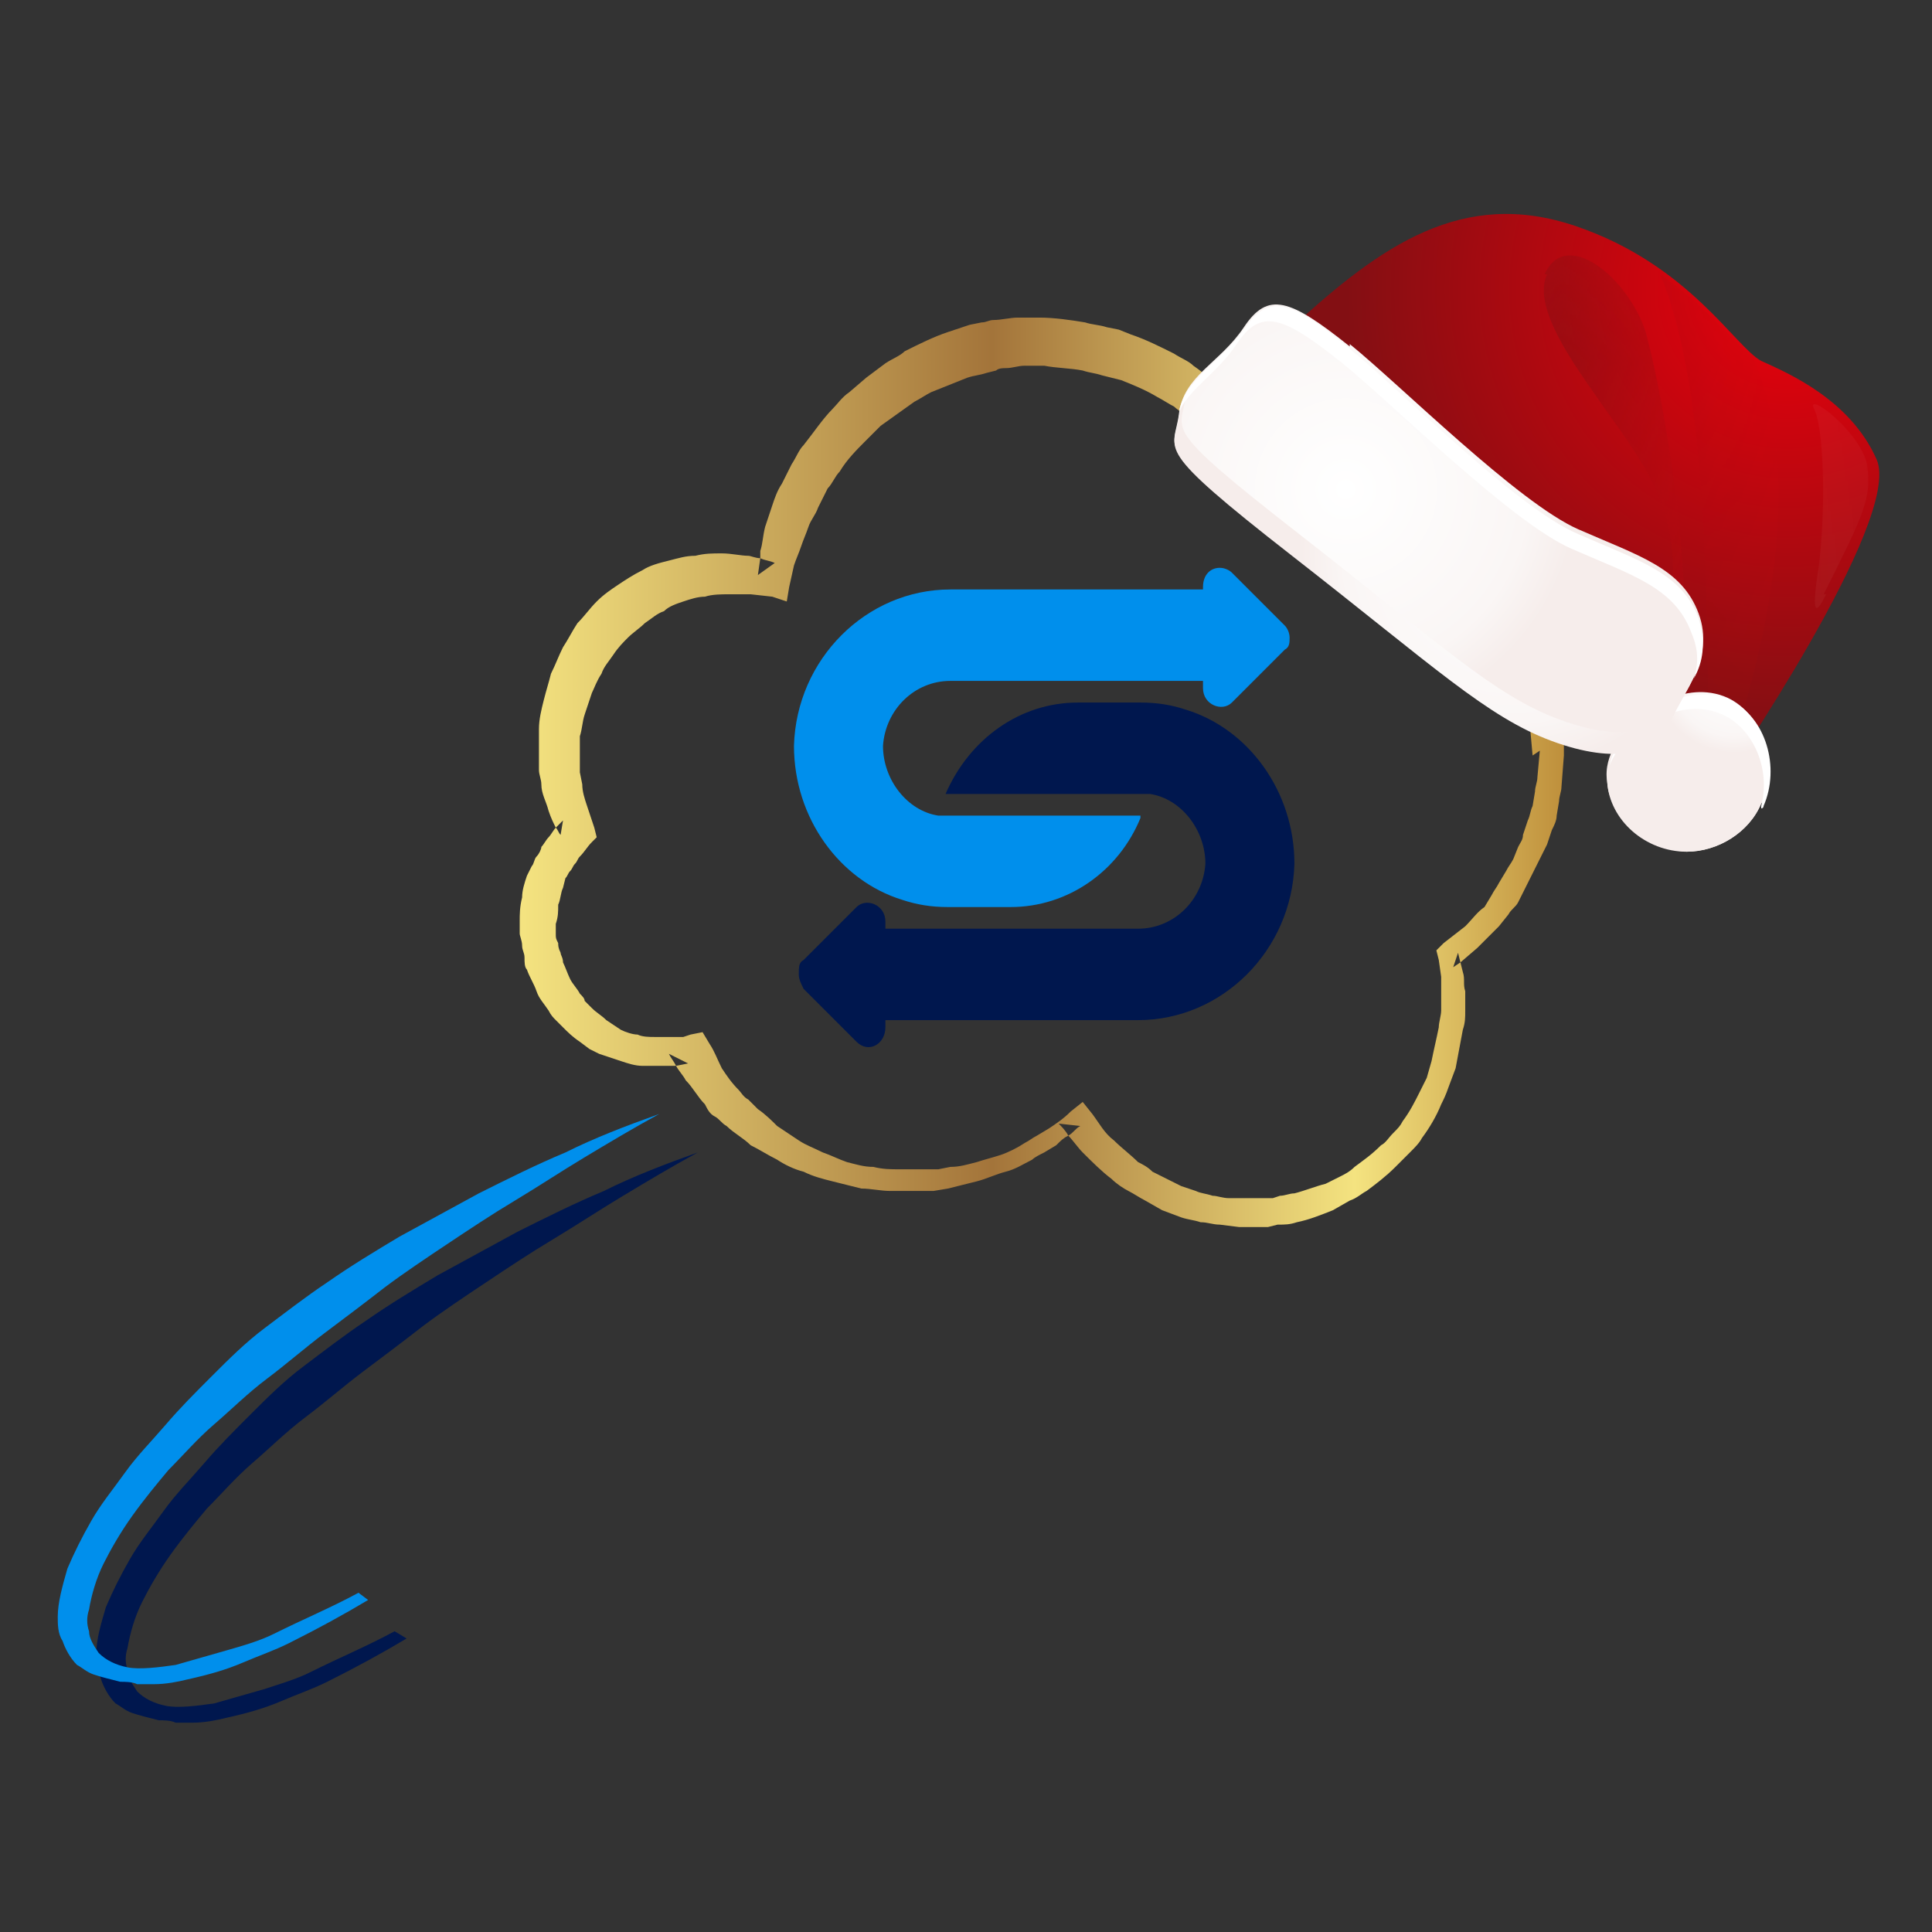 <?xml version="1.0" encoding="UTF-8"?>
<!DOCTYPE svg PUBLIC "-//W3C//DTD SVG 1.1//EN" "http://www.w3.org/Graphics/SVG/1.1/DTD/svg11.dtd">
<!-- Creator: CorelDRAW 2021 (64-Bit) -->
<svg xmlns="http://www.w3.org/2000/svg" xml:space="preserve" width="0.103in" height="0.103in" version="1.1" style="shape-rendering:geometricPrecision; text-rendering:geometricPrecision; image-rendering:optimizeQuality; fill-rule:evenodd; clip-rule:evenodd"
viewBox="0 0 8.03 8.03"
 xmlns:xlink="http://www.w3.org/1999/xlink"
 xmlns:xodm="http://www.corel.com/coreldraw/odm/2003">
 <rect x="0" y="0" width="8.03" height="8.03" fill="#333333" stroke="none"/>
 <defs>
  <style type="text/css">
   <![CDATA[
    .fil12 {fill:none}
    .fil1 {fill:#00174E;fill-rule:nonzero}
    .fil2 {fill:#008FEC;fill-rule:nonzero}
    .fil8 {fill:white;fill-rule:nonzero}
    .fil0 {fill:url(#id7)}
    .fil5 {fill:url(#id8);fill-rule:nonzero}
    .fil4 {fill:url(#id9);fill-rule:nonzero}
    .fil11 {fill:url(#id10);fill-rule:nonzero}
    .fil6 {fill:url(#id11);fill-rule:nonzero}
    .fil9 {fill:url(#id12);fill-rule:nonzero}
    .fil3 {fill:url(#id13);fill-rule:nonzero}
    .fil10 {fill:url(#id14);fill-rule:nonzero}
    .fil7 {fill:url(#id15);fill-rule:nonzero}
   ]]>
  </style>
   <clipPath id="id0">
    <path d="M-0 0l8.03 0 0 8.03 -8.03 0 0 -8.03z"/>
   </clipPath>
       <mask id="id1">
  <linearGradient id="id2" gradientUnits="userSpaceOnUse" x1="7.19" y1="1.92" x2="6.25" y2="1.58">
   <stop offset="0" style="stop-opacity:0.506; stop-color:white"/>
   <stop offset="0.471" style="stop-opacity:0.753; stop-color:white"/>
   <stop offset="1" style="stop-opacity:1; stop-color:white"/>
  </linearGradient>
        <rect style="fill:url(#id2)" x="6.29" y="0.94" width="0.82" height="1.66"/>
       </mask>
       <mask id="id3">
  <linearGradient id="id4" gradientUnits="userSpaceOnUse" x1="7.47" y1="2.35" x2="6.57" y2="2.03">
   <stop offset="0" style="stop-opacity:0.098; stop-color:white"/>
   <stop offset="0.051" style="stop-opacity:0.098; stop-color:white"/>
   <stop offset="0.949" style="stop-opacity:0.098; stop-color:white"/>
   <stop offset="1" style="stop-opacity:1; stop-color:white"/>
  </linearGradient>
        <rect style="fill:url(#id4)" x="6.79" y="1.02" width="0.72" height="2.34"/>
       </mask>
       <mask id="id5">
  <linearGradient id="id6" gradientUnits="userSpaceOnUse" x1="8.37" y1="2.09" x2="7.41" y2="2.11">
   <stop offset="0" style="stop-opacity:1; stop-color:white"/>
   <stop offset="0.51" style="stop-opacity:1; stop-color:white"/>
   <stop offset="0.988" style="stop-opacity:0; stop-color:white"/>
   <stop offset="1" style="stop-opacity:1; stop-color:white"/>
  </linearGradient>
        <rect style="fill:url(#id6)" x="7.42" y="1.56" width="0.47" height="1.08"/>
       </mask>
  <linearGradient id="id7" gradientUnits="userSpaceOnUse" x1="2.17" y1="3.24" x2="6.5" y2="3.24">
   <stop offset="0" style="stop-opacity:1; stop-color:#F4E380"/>
   <stop offset="0.451" style="stop-opacity:1; stop-color:#A3743A"/>
   <stop offset="0.8" style="stop-opacity:1; stop-color:#F4E380"/>
   <stop offset="1" style="stop-opacity:1; stop-color:#BF903C"/>
  </linearGradient>
  <linearGradient id="id8" gradientUnits="userSpaceOnUse" x1="7.47" y1="2.35" x2="6.57" y2="2.03">
   <stop offset="0" style="stop-opacity:1; stop-color:#E6010C"/>
   <stop offset="0.051" style="stop-opacity:1; stop-color:#E6010C"/>
   <stop offset="0.949" style="stop-opacity:1; stop-color:#830F13"/>
   <stop offset="1" style="stop-opacity:1; stop-color:#830F13"/>
  </linearGradient>
  <linearGradient id="id9" gradientUnits="userSpaceOnUse" x1="7.19" y1="1.92" x2="6.25" y2="1.58">
   <stop offset="0" style="stop-opacity:1; stop-color:#BC070F"/>
   <stop offset="0.471" style="stop-opacity:1; stop-color:#A00B11"/>
   <stop offset="1" style="stop-opacity:1; stop-color:#830F13"/>
  </linearGradient>
  <linearGradient id="id10" gradientUnits="userSpaceOnUse" x1="8.37" y1="2.09" x2="7.41" y2="2.11">
   <stop offset="0" style="stop-opacity:1; stop-color:white"/>
   <stop offset="0.51" style="stop-opacity:1; stop-color:white"/>
   <stop offset="0.988" style="stop-opacity:1; stop-color:#F6EDEB"/>
   <stop offset="1" style="stop-opacity:1; stop-color:#F6EDEB"/>
  </linearGradient>
  <radialGradient id="id11" gradientUnits="userSpaceOnUse" gradientTransform="matrix(-1.198 -0.432 -0.432 1.197 17 2)" cx="7.02" cy="3.2" r="0.26" fx="7.02" fy="3.2">
   <stop offset="0" style="stop-opacity:1; stop-color:white"/>
   <stop offset="0.788" style="stop-opacity:1; stop-color:#FAF6F5"/>
   <stop offset="1" style="stop-opacity:1; stop-color:#F6EDEB"/>
  </radialGradient>
  <radialGradient id="id12" gradientUnits="userSpaceOnUse" gradientTransform="matrix(-1.09 -0.394 -0.394 1.09 13 2)" xlink:href="#id11" cx="6" cy="2.2" r="0.83" fx="6" fy="2.2">
  </radialGradient>
  <radialGradient id="id13" gradientUnits="userSpaceOnUse" gradientTransform="matrix(-1.503 0.031 0.031 1.503 18 -1)" cx="7.06" cy="1.32" r="1.22" fx="7.06" fy="1.32">
   <stop offset="0" style="stop-opacity:1; stop-color:#E6010C"/>
   <stop offset="0.059" style="stop-opacity:1; stop-color:#E6010C"/>
   <stop offset="1" style="stop-opacity:1; stop-color:#830F13"/>
  </radialGradient>
  <radialGradient id="id14" gradientUnits="userSpaceOnUse" gradientTransform="matrix(-0.989 -0.357 -0.357 0.99 13 2)" xlink:href="#id11" cx="5.91" cy="2.43" r="0.85" fx="5.91" fy="2.43">
  </radialGradient>
  <radialGradient id="id15" gradientUnits="userSpaceOnUse" gradientTransform="matrix(-0.998 -0.36 -0.36 0.998 15 3)" xlink:href="#id11" cx="6.97" cy="3.35" r="0.25" fx="6.97" fy="3.35">
  </radialGradient>
 </defs>
 <g id="Layer_x0020_1">
  <g>
  </g>
  <g style="clip-path:url(#id0)">
   <g>
    <g id="_1878782757632">
     <g>
      <g>
       <path class="fil0" d="M6.5 3.14l-0.01 0.13c-0,0.02 -0.01,0.04 -0.01,0.06l-0.01 0.06c-0,0.02 -0.01,0.04 -0.02,0.06l-0.02 0.06c-0.01,0.02 -0.02,0.04 -0.03,0.06l-0.03 0.06c-0.01,0.02 -0.02,0.04 -0.03,0.06l-0.03 0.06c-0.01,0.02 -0.03,0.03 -0.04,0.05l-0.04 0.05c-0.03,0.03 -0.06,0.06 -0.09,0.09l-0.07 0.06 -0.03 0.02 0.02 -0.06 0 0 0.01 0.04 0.01 0.04c0.01,0.03 0,0.05 0.01,0.08l0 0.02 0 0.01 0 0 0 0.01 -0 0 -0 0.04c-0,0.03 -0,0.05 -0.01,0.08 -0.01,0.05 -0.02,0.11 -0.03,0.16l-0.03 0.08c-0.01,0.03 -0.02,0.05 -0.03,0.07 -0.02,0.05 -0.05,0.1 -0.08,0.14 -0.01,0.02 -0.03,0.04 -0.05,0.06 -0.02,0.02 -0.04,0.04 -0.06,0.06 -0.04,0.04 -0.08,0.07 -0.12,0.1 -0.02,0.01 -0.04,0.03 -0.07,0.04l-0.07 0.04c-0.05,0.02 -0.1,0.04 -0.15,0.05 -0.03,0.01 -0.05,0.01 -0.08,0.01l-0.04 0.01 -0.04 0 -0.04 0 -0.01 0 -0.01 0 -0 -0 -0.02 -0 -0.08 -0.01c-0.03,-0 -0.05,-0.01 -0.08,-0.01 -0.03,-0.01 -0.05,-0.01 -0.08,-0.02l-0.08 -0.03 -0.07 -0.04c-0.02,-0.01 -0.05,-0.03 -0.07,-0.04 -0.02,-0.01 -0.05,-0.03 -0.07,-0.05 -0.04,-0.03 -0.08,-0.07 -0.12,-0.11 -0.02,-0.02 -0.04,-0.05 -0.06,-0.07 -0.01,-0.02 -0.03,-0.04 -0.04,-0.05l0.09 0.01c-0.02,0.01 -0.03,0.03 -0.05,0.04 -0.02,0.01 -0.03,0.02 -0.05,0.04l-0.05 0.03c-0.02,0.01 -0.04,0.02 -0.05,0.03 -0.04,0.02 -0.07,0.04 -0.11,0.05 -0.04,0.01 -0.08,0.03 -0.12,0.04 -0.04,0.01 -0.08,0.02 -0.12,0.03l-0.06 0.01c-0.02,0 -0.04,0 -0.06,0l-0.03 0 -0.01 0 -0.01 0 -0.01 0 -0.06 -0c-0.04,-0 -0.08,-0.01 -0.12,-0.01 -0.04,-0.01 -0.08,-0.02 -0.12,-0.03 -0.04,-0.01 -0.08,-0.02 -0.12,-0.04 -0.04,-0.01 -0.08,-0.03 -0.11,-0.05 -0.04,-0.02 -0.07,-0.04 -0.11,-0.06 -0.03,-0.03 -0.07,-0.05 -0.1,-0.08 -0.02,-0.01 -0.03,-0.03 -0.05,-0.04 -0.02,-0.01 -0.03,-0.03 -0.04,-0.05 -0.03,-0.03 -0.05,-0.07 -0.08,-0.1 -0.01,-0.02 -0.03,-0.04 -0.04,-0.06 -0.01,-0.02 -0.02,-0.03 -0.03,-0.05l-0 -0 0.08 0.04 -0.05 0.01 -0 0 -0.02 0 -0.02 0 -0.05 0 -0.05 -0c-0.03,-0 -0.06,-0.01 -0.09,-0.02 -0.03,-0.01 -0.06,-0.02 -0.09,-0.03l-0.04 -0.02 -0.04 -0.03c-0.03,-0.02 -0.05,-0.04 -0.07,-0.06 -0.01,-0.01 -0.02,-0.02 -0.03,-0.03 -0.01,-0.01 -0.02,-0.02 -0.03,-0.04 -0.02,-0.03 -0.04,-0.05 -0.05,-0.08 -0.01,-0.03 -0.03,-0.06 -0.04,-0.09 -0.01,-0.01 -0.01,-0.03 -0.01,-0.05 -0,-0.02 -0.01,-0.03 -0.01,-0.05 -0,-0.02 -0.01,-0.04 -0.01,-0.05l-0 -0.05c0,-0.03 0,-0.06 0.01,-0.1 0,-0.03 0.01,-0.06 0.02,-0.09l0.02 -0.04c0.01,-0.01 0.01,-0.03 0.02,-0.04 0.01,-0.01 0.02,-0.03 0.02,-0.04 0.01,-0.01 0.02,-0.03 0.03,-0.04 0.01,-0.01 0.02,-0.03 0.03,-0.04 0.01,-0.01 0.02,-0.02 0.03,-0.03l0 0 -0.01 0.06c-0.01,-0.01 -0.01,-0.02 -0.02,-0.03 -0.01,-0.02 -0.02,-0.04 -0.03,-0.07 -0.01,-0.04 -0.03,-0.07 -0.03,-0.11 -0,-0.02 -0.01,-0.04 -0.01,-0.06l-0 -0.05 -0 -0.03 -0 -0.01 -0 -0.01 0 -0 0 -0.01 0 -0.06c0,-0.04 0.01,-0.08 0.02,-0.12 0.01,-0.04 0.02,-0.07 0.03,-0.11 0.02,-0.04 0.03,-0.07 0.05,-0.11 0.02,-0.03 0.04,-0.07 0.06,-0.1 0.03,-0.03 0.05,-0.06 0.08,-0.09 0.03,-0.03 0.06,-0.05 0.09,-0.07 0.03,-0.02 0.06,-0.04 0.1,-0.06 0.03,-0.02 0.07,-0.03 0.11,-0.04 0.04,-0.01 0.07,-0.02 0.11,-0.02 0.04,-0.01 0.07,-0.01 0.11,-0.01 0.04,0 0.08,0.01 0.11,0.01 0.01,0 0.03,0.01 0.05,0.01 0.02,0.01 0.04,0.01 0.06,0.02l-0.07 0.05 0.01 -0.07 0 -0.03c0.01,-0.03 0.01,-0.06 0.02,-0.1 0.01,-0.03 0.02,-0.06 0.03,-0.09 0.01,-0.03 0.02,-0.06 0.04,-0.09l0.02 -0.04 0.02 -0.04c0.02,-0.03 0.03,-0.06 0.05,-0.08 0.04,-0.05 0.08,-0.11 0.12,-0.15 0.02,-0.02 0.04,-0.05 0.07,-0.07l0.07 -0.06 0.08 -0.06c0.03,-0.02 0.06,-0.03 0.08,-0.05 0.06,-0.03 0.12,-0.06 0.18,-0.08 0.03,-0.01 0.06,-0.02 0.09,-0.03l0.05 -0.01c0.02,-0 0.03,-0.01 0.05,-0.01 0.03,-0 0.07,-0.01 0.1,-0.01l0.04 -0 0.02 -0 0.02 -0 0.01 0c0.06,0 0.13,0.01 0.19,0.02 0.03,0.01 0.06,0.01 0.09,0.02l0.05 0.01 0.05 0.02c0.06,0.02 0.12,0.05 0.18,0.08 0.03,0.02 0.06,0.03 0.08,0.05 0.03,0.02 0.05,0.04 0.08,0.06 0.05,0.04 0.1,0.09 0.14,0.14 0.02,0.02 0.04,0.05 0.06,0.08 0.02,0.03 0.04,0.05 0.05,0.08 0.02,0.03 0.03,0.06 0.05,0.08 0.01,0.02 0.02,0.03 0.02,0.05 0.01,0.01 0.01,0.03 0.02,0.04l0 0 -0.06 -0.04 0.04 -0 0.06 -0 0.01 -0 0 0 0.01 0 0.01 0 0.03 0 0.06 0c0.04,0.01 0.07,0.01 0.11,0.02 0.04,0.01 0.07,0.02 0.11,0.03 0.03,0.01 0.07,0.02 0.1,0.04 0.03,0.02 0.07,0.03 0.1,0.05 0.03,0.02 0.06,0.04 0.09,0.06 0.03,0.02 0.06,0.05 0.09,0.07l0.04 0.04 0.04 0.04c0.03,0.03 0.05,0.06 0.07,0.09 0.02,0.03 0.04,0.06 0.06,0.1 0.02,0.03 0.03,0.07 0.05,0.1 0.02,0.03 0.03,0.07 0.04,0.11 0.01,0.04 0.02,0.07 0.03,0.11 0.01,0.04 0.01,0.08 0.02,0.12l0.01 0.11 0 0zm-0.13 0l-0 -0 -0.01 -0.11c-0.01,-0.03 -0.01,-0.06 -0.01,-0.1 -0.01,-0.03 -0.02,-0.07 -0.03,-0.1 -0.01,-0.03 -0.02,-0.06 -0.04,-0.09 -0.01,-0.03 -0.03,-0.06 -0.04,-0.09 -0.02,-0.03 -0.03,-0.06 -0.05,-0.08 -0.02,-0.03 -0.04,-0.05 -0.06,-0.08l-0.03 -0.04 -0.04 -0.03c-0.02,-0.02 -0.05,-0.04 -0.08,-0.06 -0.02,-0.02 -0.05,-0.04 -0.08,-0.05 -0.03,-0.02 -0.06,-0.03 -0.09,-0.05 -0.03,-0.01 -0.06,-0.02 -0.09,-0.04 -0.03,-0.01 -0.06,-0.02 -0.09,-0.03l-0.1 -0.02 -0.09 -0.01 -0.1 0.01 -0.04 0 -0.02 -0.04c-0.03,-0.05 -0.06,-0.1 -0.09,-0.15 -0.02,-0.02 -0.03,-0.05 -0.05,-0.07 -0.02,-0.02 -0.04,-0.04 -0.06,-0.06 -0.04,-0.04 -0.08,-0.08 -0.13,-0.11 -0.02,-0.02 -0.05,-0.03 -0.07,-0.05 -0.02,-0.01 -0.05,-0.03 -0.07,-0.04 -0.05,-0.03 -0.1,-0.05 -0.15,-0.07l-0.04 -0.01 -0.04 -0.01c-0.03,-0.01 -0.05,-0.01 -0.08,-0.02 -0.05,-0.01 -0.11,-0.01 -0.16,-0.02l-0.01 -0 -0 0 -0.01 0 -0.02 0 -0.04 0c-0.03,0 -0.05,0.01 -0.08,0.01 -0.01,0 -0.03,0 -0.04,0.01l-0.04 0.01c-0.03,0.01 -0.05,0.01 -0.08,0.02 -0.05,0.02 -0.1,0.04 -0.15,0.06 -0.02,0.01 -0.05,0.03 -0.07,0.04l-0.07 0.05 -0.07 0.05c-0.02,0.02 -0.04,0.04 -0.06,0.06 -0.04,0.04 -0.08,0.08 -0.11,0.13 -0.02,0.02 -0.03,0.05 -0.05,0.07l-0.02 0.04 -0.02 0.04c-0.01,0.03 -0.03,0.05 -0.04,0.08 -0.01,0.03 -0.02,0.05 -0.03,0.08 -0.01,0.03 -0.02,0.05 -0.03,0.08l-0.02 0.09 -0.01 0.06 -0.06 -0.02 -0.09 -0.01 -0.09 -0c-0.03,0 -0.07,0 -0.1,0.01 -0.03,0 -0.06,0.01 -0.09,0.02 -0.03,0.01 -0.06,0.02 -0.08,0.04 -0.03,0.01 -0.05,0.03 -0.08,0.05 -0.02,0.02 -0.05,0.04 -0.07,0.06 -0.02,0.02 -0.04,0.04 -0.06,0.07 -0.02,0.03 -0.04,0.05 -0.05,0.08 -0.02,0.03 -0.03,0.06 -0.04,0.08 -0.01,0.03 -0.02,0.06 -0.03,0.09 -0.01,0.03 -0.01,0.06 -0.02,0.09l-0 0.05 -0 0.01 -0 0 0 0 0 0 0 0 0 0 0 0 0 0 0 0 0 0 0 0 0 0 0 0 0 0 0 0 0 0 0 -0 0 0 0 0 0 0 0 0c0,0 0,0 -0,-0l0 0 0 0.01 0 0.03 0 0.05 0.01 0.05c0,0.03 0.01,0.06 0.02,0.09 0.01,0.03 0.02,0.06 0.03,0.09l0.01 0.04 -0.02 0.02 -0 0c-0.02,0.02 -0.03,0.04 -0.05,0.06 -0.01,0.01 -0.01,0.02 -0.02,0.03 -0.01,0.01 -0.01,0.02 -0.02,0.03 -0.01,0.01 -0.01,0.02 -0.02,0.03l-0.01 0.04c-0.01,0.02 -0.01,0.05 -0.02,0.07 -0,0.03 -0,0.05 -0.01,0.08l0 0.04c0,0.02 0,0.02 0.01,0.04 0,0.01 0,0.02 0.01,0.04 0,0.01 0.01,0.02 0.01,0.04 0.01,0.02 0.02,0.05 0.03,0.07 0.01,0.02 0.03,0.04 0.04,0.06 0.01,0.01 0.02,0.02 0.02,0.03 0.01,0.01 0.02,0.02 0.03,0.03 0.02,0.02 0.04,0.03 0.06,0.05l0.03 0.02 0.03 0.02c0.02,0.01 0.05,0.02 0.07,0.02 0.02,0.01 0.05,0.01 0.07,0.01l0.04 0 0.04 -0 0.02 -0 0.02 -0 0.03 -0.01 0.05 -0.01 0.03 0.05 0 0c0.02,0.03 0.03,0.06 0.05,0.1 0.02,0.03 0.04,0.06 0.07,0.09 0.01,0.01 0.02,0.03 0.04,0.04 0.01,0.01 0.03,0.03 0.04,0.04 0.03,0.02 0.06,0.05 0.08,0.07 0.03,0.02 0.06,0.04 0.09,0.06 0.03,0.02 0.06,0.03 0.1,0.05 0.03,0.01 0.07,0.03 0.1,0.04 0.04,0.01 0.07,0.02 0.11,0.02 0.04,0.01 0.07,0.01 0.11,0.01l0.05 0c0,0 0,0 0,0l0 0 0 0c0,0 0,0 -0,0l0 0 0 0 0 0 0.01 0 0.01 -0 0.03 -0c0.02,-0 0.04,-0 0.06,-0l0.05 -0.01c0.04,-0 0.07,-0.01 0.11,-0.02 0.03,-0.01 0.07,-0.02 0.1,-0.03 0.03,-0.01 0.07,-0.03 0.1,-0.05 0.02,-0.01 0.03,-0.02 0.05,-0.03l0.05 -0.03c0.03,-0.02 0.06,-0.04 0.09,-0.07l0.05 -0.04 0.04 0.05c0.03,0.04 0.05,0.08 0.09,0.11 0.03,0.03 0.07,0.06 0.1,0.09 0.02,0.01 0.04,0.02 0.06,0.04 0.02,0.01 0.04,0.02 0.06,0.03l0.06 0.03 0.06 0.02c0.02,0.01 0.04,0.01 0.07,0.02 0.02,0 0.04,0.01 0.07,0.01l0.07 0 0.02 0 0 0 0 0 0 0 0 0 -0 0 0 0 0 -0 0.01 -0 0.04 -0 0.04 -0 0.03 -0.01c0.02,-0 0.04,-0.01 0.06,-0.01 0.04,-0.01 0.09,-0.03 0.13,-0.04l0.06 -0.03c0.02,-0.01 0.04,-0.02 0.06,-0.04 0.04,-0.03 0.07,-0.05 0.11,-0.09 0.02,-0.01 0.03,-0.03 0.05,-0.05 0.02,-0.02 0.03,-0.03 0.04,-0.05 0.03,-0.04 0.05,-0.08 0.07,-0.12 0.01,-0.02 0.02,-0.04 0.03,-0.06l0.02 -0.07c0.01,-0.05 0.02,-0.09 0.03,-0.14 0,-0.02 0.01,-0.05 0.01,-0.07l0 -0.04 0 -0 0 -0 0 0 0 0 0 -0 0 -0.01 -0 -0.02c-0,-0.02 0,-0.05 -0,-0.07l-0.01 -0.07 0 0 -0.01 -0.04 0.03 -0.03 0.09 -0.07c0.03,-0.03 0.05,-0.06 0.08,-0.08l0.03 -0.05c0.01,-0.02 0.02,-0.03 0.03,-0.05l0.03 -0.05c0.01,-0.02 0.02,-0.03 0.03,-0.05l0.02 -0.05c0.01,-0.02 0.02,-0.03 0.02,-0.05l0.02 -0.06c0.01,-0.02 0.01,-0.04 0.02,-0.06l0.01 -0.06c0,-0.02 0.01,-0.04 0.01,-0.06l0.01 -0.11 0 -0 0 0zm-2.05 -1.6l-0 0c-0,0 0.01,0 0,0l-0 0zm0.85 3.44l0 0 0 0 0 0zm-0 0l-0 0 -0 0 -0 0 0 0 -0 0 -0 0 0 0 0 0 0 0 0 0 0 0 0 0 0 0zm0.79 -0.81l0 -0 0 -0 0 0 0 0c0,-0 0,0.01 0,0l0 -0 0 -0z"/>
       <path class="fil1" d="M4.48 2.92c-0.24,0 -0.45,0.15 -0.55,0.38 0,0 0,0 0,0l0.8 0c0.02,0 0.03,0 0.05,0 0.13,0.02 0.23,0.15 0.23,0.29 -0.01,0.15 -0.13,0.27 -0.28,0.27l-1.05 0 0 -0.03c0,-0.07 -0.08,-0.1 -0.12,-0.06l-0.09 0.09 -0.13 0.13c-0.02,0.01 -0.02,0.03 -0.02,0.06l0 0c0,0.02 0.01,0.04 0.02,0.06l0.13 0.13 0.07 0.07 0.02 0.02c0.05,0.05 0.12,0.01 0.12,-0.06l0 -0.03 1.05 0c0.35,0 0.64,-0.29 0.65,-0.65 0,-0.3 -0.19,-0.56 -0.45,-0.64 -0.06,-0.02 -0.12,-0.03 -0.19,-0.03l-0.25 0z"/>
       <g>
        <path class="fil1" d="M1.64 6.78c-0.11,0.06 -0.23,0.11 -0.35,0.17 -0.06,0.03 -0.13,0.05 -0.19,0.07 -0.07,0.02 -0.14,0.04 -0.21,0.06 -0.07,0.01 -0.15,0.02 -0.2,0.01 -0.05,-0.01 -0.09,-0.03 -0.12,-0.06 -0.02,-0.03 -0.04,-0.06 -0.04,-0.09 -0.01,-0.03 -0.01,-0.06 -0,-0.09 0.01,-0.06 0.03,-0.13 0.06,-0.19 0.03,-0.06 0.07,-0.13 0.12,-0.2 0.05,-0.07 0.1,-0.13 0.15,-0.19 0.06,-0.06 0.12,-0.13 0.19,-0.19 0.07,-0.06 0.14,-0.13 0.22,-0.19 0.08,-0.06 0.16,-0.13 0.24,-0.19 0.08,-0.06 0.16,-0.12 0.25,-0.19 0.08,-0.06 0.17,-0.12 0.26,-0.18 0.09,-0.06 0.18,-0.12 0.28,-0.18 0.1,-0.06 0.19,-0.12 0.29,-0.18 0.1,-0.06 0.2,-0.12 0.31,-0.18 -0,0 -0,-0 -0,-0 0,0 -0,0 -0,-0 0,0 0,-0 -0,-0 -0,0 -0,0 -0,0 -0,0 -0,-0 -0,-0 0,0 -0,-0 -0,-0 0,0 -0,0 -0,0 0,0 0,0 -0,0l0 -0c-0,-0 -0,-0 -0,-0 -0,-0 -0,-0 -0,-0 -0,0 -0,-0 -0,-0 -0,0 -0,0 -0,0 0,0 0,-0 -0,-0 -0,0 -0,0 -0,0 -0,-0 -0,-0 -0,-0 -0,0 -0,0 -0,-0 0,0 0,-0 -0,-0 -0,0 -0,0 -0,-0 0,0 -0,0 -0,-0 -0,0 -0,0 -0,0 -0,0 -0,0 -0,-0l-0 0c-0,0 -0,-0 -0,-0 -0,0 -0,-0 -0,-0 -0,-0 -0,-0 -0,-0 -0.14,0.05 -0.27,0.1 -0.39,0.16 -0.12,0.05 -0.24,0.11 -0.36,0.17 -0.11,0.06 -0.22,0.12 -0.33,0.18 -0.1,0.06 -0.2,0.12 -0.3,0.19 -0.09,0.06 -0.18,0.13 -0.26,0.19 -0.08,0.06 -0.15,0.13 -0.22,0.2 -0.07,0.07 -0.13,0.13 -0.19,0.2 -0.06,0.07 -0.12,0.13 -0.17,0.2 -0.05,0.07 -0.1,0.13 -0.14,0.2 -0.04,0.07 -0.07,0.13 -0.1,0.2 -0.02,0.07 -0.04,0.13 -0.04,0.2 0,0.03 0.01,0.07 0.02,0.1 0.01,0.03 0.03,0.07 0.06,0.1 0.02,0.01 0.04,0.03 0.07,0.04 0.03,0.01 0.07,0.02 0.11,0.03 0.02,0 0.05,0 0.07,0.01 0.03,0 0.05,-0 0.07,-0 0.05,-0 0.1,-0.01 0.14,-0.02 0.09,-0.02 0.16,-0.04 0.23,-0.07 0.07,-0.03 0.13,-0.05 0.19,-0.08 0.12,-0.06 0.23,-0.12 0.33,-0.18 -0,0 -0,0 -0,0 -0,0 -0,0 -0,-0 0,0 -0,0 -0,0 -0,0 -0,-0 -0,-0 -0,0 -0,0 -0,0 -0,0 -0,0 -0,-0 -0,0 -0,0 -0,0 0,0 0,0 -0,0 -0,-0 -0,-0 -0,-0 -0,0 -0,0 -0,-0 0,0 0,0 -0,0 0,0 -0,0 -0,-0 0,0 0,0 -0,0 0,0 -0,0 -0,-0 -0,0 -0,0 -0,0 0,0 -0,-0 -0,-0 0,0 -0,0 -0,0 -0,0 -0,-0 -0,-0 -0,0 -0,0 -0,0 0,0 -0,0 -0,-0 0,0 -0,0 -0,0 0,0 0,0 -0,-0 -0,0 -0,0 -0,0 0,0 -0,-0 -0,-0 0,0 -0,0 -0,0 -0,0 -0,0 -0,-0z"/>
        <path class="fil2" d="M1.49 6.62c-0.11,0.06 -0.23,0.11 -0.35,0.17 -0.06,0.03 -0.13,0.05 -0.2,0.07 -0.07,0.02 -0.14,0.04 -0.21,0.06 -0.07,0.01 -0.15,0.02 -0.2,0.01 -0.05,-0.01 -0.09,-0.03 -0.12,-0.06 -0.02,-0.03 -0.04,-0.06 -0.04,-0.09 -0.01,-0.03 -0.01,-0.06 -0,-0.09 0.01,-0.06 0.03,-0.13 0.06,-0.19 0.03,-0.06 0.07,-0.13 0.12,-0.2 0.05,-0.07 0.1,-0.13 0.15,-0.19 0.06,-0.06 0.12,-0.13 0.19,-0.19 0.07,-0.06 0.14,-0.13 0.22,-0.19 0.08,-0.06 0.16,-0.13 0.24,-0.19 0.08,-0.06 0.16,-0.12 0.25,-0.19 0.08,-0.06 0.17,-0.12 0.26,-0.18 0.09,-0.06 0.18,-0.12 0.28,-0.18 0.1,-0.06 0.19,-0.12 0.29,-0.18 0.1,-0.06 0.2,-0.12 0.31,-0.18 -0,0 -0,-0 -0,-0l-0 0c-0,0 -0,-0 -0,-0 -0,0 -0,0 -0,0 -0,0 -0,-0 -0,-0 0,0 -0,-0 -0,-0 0,0 -0,0 -0,0 0,-0 -0,-0 -0,-0l-0 -0c-0,0 -0,0 -0,0 -0,-0 -0,-0 -0,-0 -0,0 -0,-0 -0,-0 -0,0 -0,0 -0,0 0,0 0,-0 -0,-0 -0,0 -0,0 -0,0 -0,-0 -0,-0 -0,-0 -0,0 -0,0 -0,-0 -0,0 -0,-0 -0,-0 0,0 0,0 -0,-0 0,0 -0,0 -0,-0 -0,0 -0,0 -0,0 -0,0 -0,-0 -0,-0l-0 0c-0,0 -0,0 -0,0 -0,0 -0,-0 -0,-0 -0,-0 -0,-0 -0,-0 -0.14,0.05 -0.27,0.1 -0.39,0.16 -0.12,0.05 -0.24,0.11 -0.36,0.17 -0.11,0.06 -0.22,0.12 -0.33,0.18 -0.1,0.06 -0.2,0.12 -0.3,0.19 -0.09,0.06 -0.18,0.13 -0.26,0.19 -0.08,0.06 -0.15,0.13 -0.22,0.2 -0.07,0.07 -0.13,0.13 -0.19,0.2 -0.06,0.07 -0.12,0.13 -0.17,0.2 -0.05,0.07 -0.1,0.13 -0.14,0.2 -0.04,0.07 -0.07,0.13 -0.1,0.2 -0.02,0.07 -0.04,0.14 -0.04,0.2 0,0.03 0,0.07 0.02,0.1 0.01,0.03 0.03,0.07 0.06,0.1 0.02,0.01 0.04,0.03 0.07,0.04 0.03,0.01 0.07,0.02 0.11,0.03 0.02,0 0.05,0 0.07,0.01 0.02,0 0.05,-0 0.07,-0 0.05,-0 0.1,-0.01 0.14,-0.02 0.09,-0.02 0.16,-0.04 0.23,-0.07 0.07,-0.03 0.13,-0.05 0.19,-0.08 0.12,-0.06 0.23,-0.12 0.33,-0.18 -0,0 -0,0 -0,0 -0,0 -0,0 -0,-0 0,0 -0,0 -0,0 0,0 -0,-0 -0,-0 -0,0 -0,0 -0,0 -0,0 -0,0 -0,-0 -0,0 -0,0 -0,0 -0,0 -0,0 -0,0 -0,-0 -0,-0 -0,-0 -0,0 -0,0 -0,-0 0,0 -0,0 -0,0 0,0 -0,0 -0,-0 0,0 0,0 -0,0 -0,0 -0,0 -0,-0 -0,0 -0,0 -0,0 -0,0 -0,-0 -0,-0 -0,0 -0,0 -0,0 -0,0 -0,-0 -0,-0 -0,0 -0,0 -0,0 0,0 -0,0 -0,-0 -0,0 -0,0 -0,0 0,0 0,0 -0,-0 -0,0 -0,0 -0,0 0,0 0,-0 -0,-0 0,0 -0,0 -0,0 0,0 -0,0 -0,-0z"/>
       </g>
      </g>
     </g>
     <path class="fil2" d="M5 2.42l0 0.03 -1.05 0c-0.35,0 -0.64,0.29 -0.65,0.65 -0,0.3 0.19,0.56 0.45,0.64l0 0c0.06,0.02 0.12,0.03 0.19,0.03l0.26 0c0.24,0 0.45,-0.15 0.54,-0.37 -0,-0 -0,-0 -0,-0.01l-0.79 0c-0.02,0 -0.03,-0 -0.05,-0 -0.13,-0.02 -0.23,-0.15 -0.23,-0.29 0.01,-0.15 0.13,-0.27 0.28,-0.27l1.05 0 0 0.03c0,0.07 0.08,0.1 0.12,0.06l0.09 -0.09 0.13 -0.13c0.02,-0.01 0.02,-0.03 0.02,-0.05l0 -0c0,-0.02 -0.01,-0.04 -0.02,-0.05l-0.13 -0.13 -0.07 -0.07 -0.02 -0.02c-0.01,-0.01 -0.03,-0.02 -0.05,-0.02 -0.04,0 -0.07,0.03 -0.07,0.08z"/>
     <g>
      <path class="fil3" d="M5.37 1.36c0.37,-0.34 0.71,-0.58 1.18,-0.42 0.47,0.16 0.66,0.5 0.77,0.56 0.11,0.05 0.37,0.16 0.48,0.41 0.11,0.25 -0.64,1.34 -0.64,1.34l-0.14 -0.05c0,0 -0.03,-0.5 -0.02,-0.64 0,-0.14 -0.06,-0.14 -0.3,-0.2 -0.24,-0.07 -1.33,-1 -1.33,-1z"/>
      <path class="fil4" style="mask:url(#id1)" d="M6.42 1.14c0.09,-0.2 0.35,0.02 0.42,0.24 0.06,0.22 0.15,0.72 0.16,1.11 -0.01,-0.03 -0.03,-0.04 -0.05,-0.06 0.01,-0.11 -0,-0.27 -0.09,-0.44 -0.13,-0.26 -0.52,-0.65 -0.43,-0.85z"/>
      <path class="fil5" style="mask:url(#id3)" d="M7.1 3.23c-0,-0.9 -0.02,-1.66 -0.2,-2.09 0.2,0.14 0.31,0.29 0.39,0.35 0,0 -0,0.01 -0,0.01 0.25,0.55 -0.02,1.42 -0.14,1.75l-0.04 -0.02z"/>
      <g>
       <path class="fil6" d="M6.81 2.98c-0.02,0.02 -0.14,0.12 -0.13,0.27 0.01,0.15 0.17,0.28 0.33,0.29 0.13,0 0.26,-0.08 0.31,-0.2 0.07,-0.16 0.01,-0.37 -0.14,-0.44 -0.18,-0.08 -0.36,0.07 -0.37,0.08z"/>
       <path class="fil7" d="M6.7 3.19c0.01,0.15 0.17,0.28 0.33,0.29 0.13,0 0.25,-0.08 0.31,-0.19 -0,0.02 -0.01,0.04 -0.02,0.05 -0.05,0.12 -0.18,0.2 -0.31,0.2 -0.17,-0 -0.32,-0.13 -0.33,-0.29 -0.01,-0.06 0.01,-0.11 0.03,-0.15 -0.01,0.03 -0.01,0.05 -0.01,0.08z"/>
       <path class="fil8" d="M7.32 3.35c0.04,-0.15 -0.03,-0.32 -0.16,-0.38 -0.18,-0.08 -0.36,0.07 -0.37,0.08 -0.02,0.01 -0.07,0.06 -0.1,0.13 0.02,-0.1 0.11,-0.17 0.13,-0.19 0.01,-0.01 0.19,-0.16 0.37,-0.08 0.15,0.07 0.21,0.28 0.14,0.44 -0,0 -0,0.01 -0.01,0.01z"/>
      </g>
      <g>
       <path class="fil9" d="M5.61 1.44c-0.25,-0.2 -0.34,-0.23 -0.44,-0.08 -0.1,0.15 -0.25,0.2 -0.27,0.36 -0.02,0.16 -0.12,0.12 0.47,0.58 0.59,0.46 0.81,0.67 1.08,0.77 0.27,0.1 0.44,0.05 0.49,-0.07 0.05,-0.12 0.19,-0.26 0.12,-0.45 -0.07,-0.19 -0.25,-0.24 -0.5,-0.35 -0.25,-0.11 -0.74,-0.6 -0.95,-0.77z"/>
       <path class="fil10" d="M4.93 1.64c-0.02,0.16 -0.12,0.12 0.47,0.58 0.59,0.46 0.81,0.67 1.08,0.77 0.27,0.1 0.44,0.05 0.49,-0.07 0.02,-0.05 0.06,-0.11 0.1,-0.18 -0.03,0.1 -0.1,0.19 -0.13,0.27 -0.05,0.12 -0.22,0.17 -0.49,0.07 -0.27,-0.1 -0.49,-0.31 -1.08,-0.77 -0.59,-0.46 -0.49,-0.43 -0.47,-0.58 0.01,-0.04 0.02,-0.07 0.03,-0.09 -0,0 -0,0.01 -0,0.01z"/>
       <path class="fil8" d="M7.03 2.63c-0.07,-0.19 -0.25,-0.24 -0.5,-0.35 -0.25,-0.11 -0.74,-0.6 -0.95,-0.77 -0.25,-0.2 -0.34,-0.23 -0.44,-0.08 -0.08,0.12 -0.19,0.18 -0.24,0.28 0.03,-0.14 0.17,-0.2 0.27,-0.34 0.1,-0.15 0.19,-0.13 0.44,0.08 0.21,0.17 0.69,0.66 0.95,0.77 0.25,0.11 0.43,0.16 0.5,0.35 0.03,0.1 0.02,0.18 -0.02,0.25 0.02,-0.06 0.02,-0.12 -0.01,-0.19z"/>
      </g>
      <path class="fil11" style="mask:url(#id5)" d="M7.58 2.47c0.17,-0.34 0.2,-0.4 0.18,-0.54 -0.03,-0.14 -0.26,-0.31 -0.22,-0.23 0.04,0.08 0.05,0.4 0.02,0.65 -0.04,0.25 -0,0.18 0.03,0.12z"/>
     </g>
    </g>
   </g>
  </g>
  <polygon class="fil12" points="-0,0 8.03,0 8.03,8.03 -0,8.03 "/>
 </g>
</svg>
